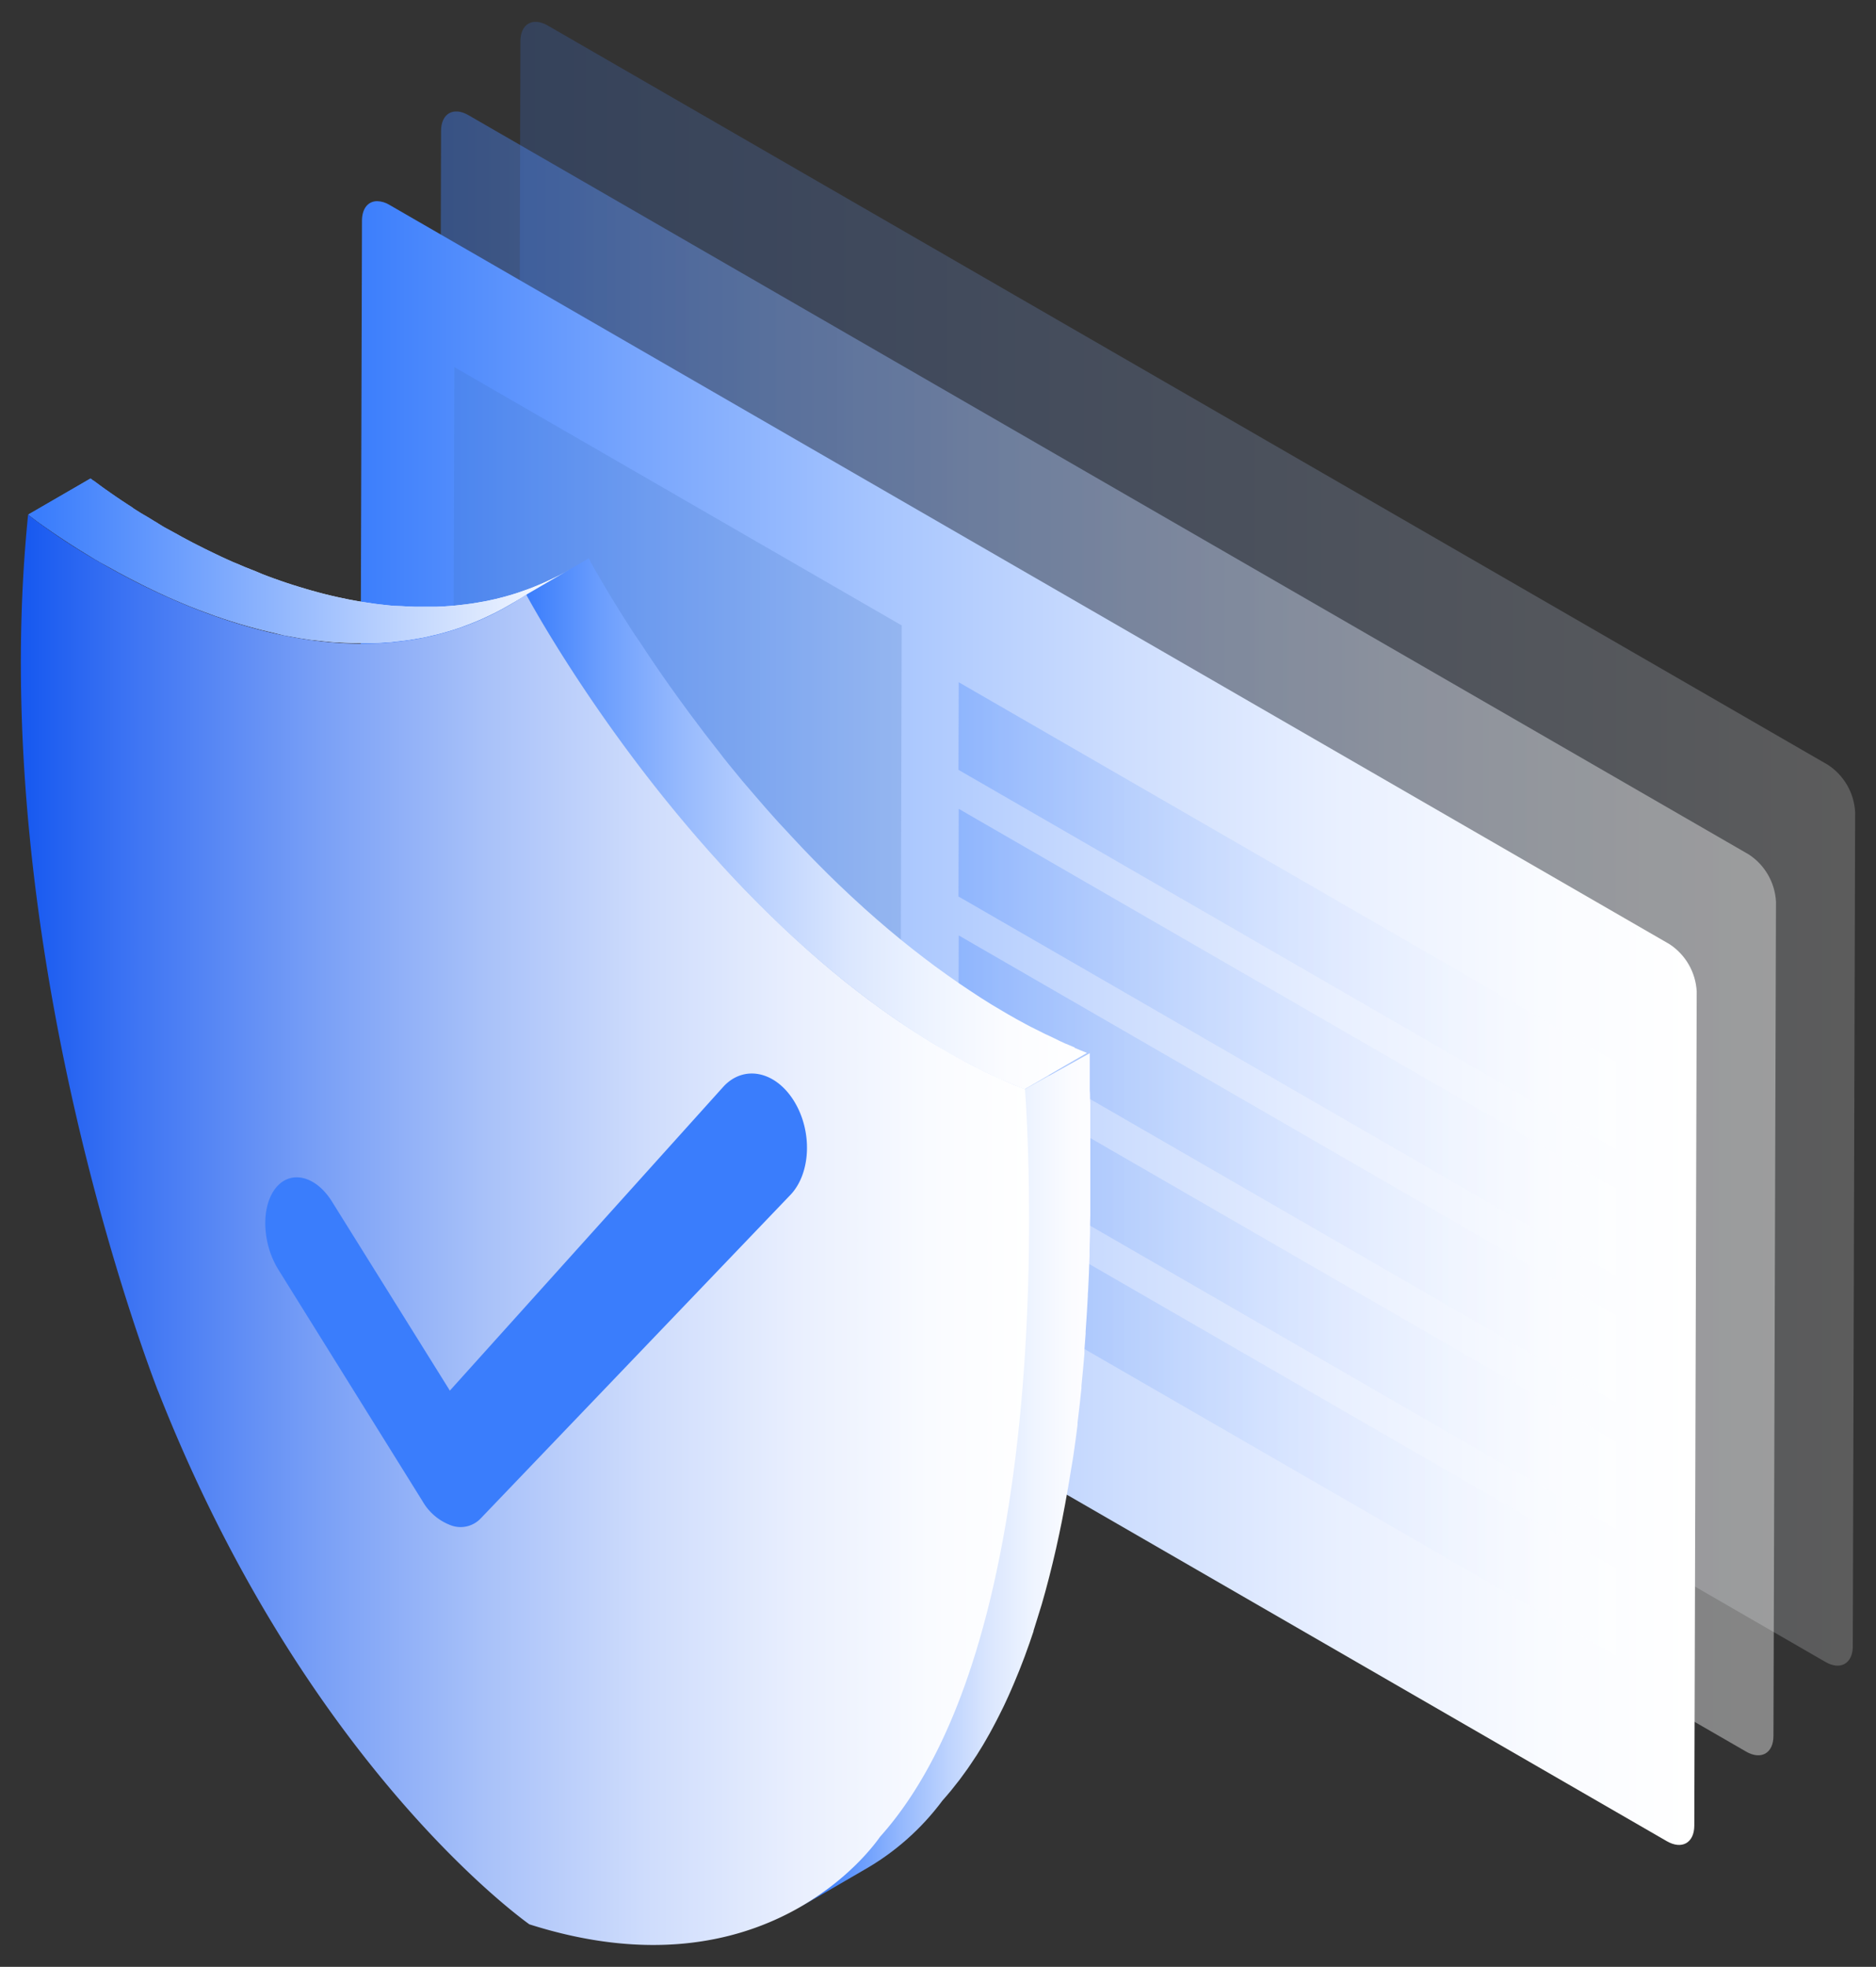 <svg id="图层_1" data-name="图层 1" xmlns="http://www.w3.org/2000/svg" xmlns:xlink="http://www.w3.org/1999/xlink" viewBox="0 0 383.99 402.54"><rect x="0" y="0" width="383.99" height="402.54" fill="#333333" stroke="none"/><defs><style>.cls-1{fill:none;}.cls-2{fill:url(#未命名的渐变_33);}.cls-3{opacity:0.2;}.cls-4{clip-path:url(#clip-path);}.cls-5{clip-path:url(#clip-path-2);}.cls-6{fill:url(#未命名的渐变_44);}.cls-7{opacity:0.4;}.cls-8{clip-path:url(#clip-path-3);}.cls-9{clip-path:url(#clip-path-4);}.cls-10{fill:url(#未命名的渐变_33-2);}.cls-11{clip-path:url(#clip-path-5);}.cls-12{fill:url(#未命名的渐变_33-3);}.cls-13{fill:#3f72ba;opacity:0.2;}.cls-14{opacity:0.3;}.cls-15{clip-path:url(#clip-path-6);}.cls-16{fill:url(#未命名的渐变_33-4);}.cls-17{clip-path:url(#clip-path-7);}.cls-18{fill:url(#未命名的渐变_33-5);}.cls-19{clip-path:url(#clip-path-8);}.cls-20{fill:url(#未命名的渐变_33-6);}.cls-21{clip-path:url(#clip-path-9);}.cls-22{fill:url(#未命名的渐变_33-7);}.cls-23{clip-path:url(#clip-path-10);}.cls-24{fill:url(#未命名的渐变_33-8);}.cls-25{clip-path:url(#clip-path-11);}.cls-26{fill:url(#未命名的渐变_38);}.cls-27{clip-path:url(#clip-path-12);}.cls-28{fill:url(#未命名的渐变_42);}.cls-29{fill:url(#未命名的渐变_42-2);}.cls-30{fill:url(#未命名的渐变_5);}.cls-31{fill:#3a7dfc;}</style><linearGradient id="未命名的渐变_33" x1="5.75" y1="114.8" x2="116.89" y2="114.8" gradientUnits="userSpaceOnUse"><stop offset="0" stop-color="#3a7dfc"/><stop offset="0.01" stop-color="#3d7ffc"/><stop offset="0.21" stop-color="#77a5fd"/><stop offset="0.4" stop-color="#a8c6fe"/><stop offset="0.58" stop-color="#cedefe"/><stop offset="0.74" stop-color="#e9f0ff"/><stop offset="0.89" stop-color="#f9fbff"/><stop offset="1" stop-color="#fff"/></linearGradient><clipPath id="clip-path"><rect class="cls-1" x="105.99" y="4.48" width="273.73" height="336.43"/></clipPath><clipPath id="clip-path-2"><path class="cls-1" d="M374.14,156.53a12.36,12.36,0,0,1,5.58,9.67l-.48,170.73c0,3.54-2.54,5-5.62,3.2l-262-151.29a12.35,12.35,0,0,1-5.58-9.67l.48-170.73c0-3.54,2.54-5,5.62-3.2Z"/></clipPath><linearGradient id="未命名的渐变_44" x1="-1045.32" y1="948.12" x2="-1044.34" y2="948.12" gradientTransform="matrix(279.96, 0, 0, -279.96, 292751.63, 265605.53)" gradientUnits="userSpaceOnUse"><stop offset="0" stop-color="#3a7dfc"/><stop offset="1" stop-color="#fff"/></linearGradient><clipPath id="clip-path-3"><rect class="cls-1" x="89.8" y="22.82" width="273.73" height="336.43"/></clipPath><clipPath id="clip-path-4"><path class="cls-1" d="M357.94,174.87a12.35,12.35,0,0,1,5.58,9.67L363,355.28c0,3.54-2.54,5-5.62,3.2l-262-151.29a12.36,12.36,0,0,1-5.58-9.67l.48-170.74c0-3.54,2.54-5,5.62-3.2Z"/></clipPath><linearGradient id="未命名的渐变_33-2" x1="-1045.34" y1="948.08" x2="-1044.36" y2="948.08" gradientTransform="matrix(279.96, 0, 0, -279.96, 292740.88, 265613.03)" xlink:href="#未命名的渐变_33"/><clipPath id="clip-path-5"><path class="cls-1" d="M74.09,45.13,73.6,215.87a12.35,12.35,0,0,0,5.58,9.67l262,151.29c3.08,1.78,5.61.34,5.62-3.2l.49-170.73a12.36,12.36,0,0,0-5.58-9.67L79.71,41.93a5.07,5.07,0,0,0-2.5-.76c-1.84,0-3.11,1.46-3.12,4"/></clipPath><linearGradient id="未命名的渐变_33-3" x1="-1045.35" y1="948.04" x2="-1044.37" y2="948.04" gradientTransform="matrix(279.96, 0, 0, -279.96, 292727.88, 265620.38)" xlink:href="#未命名的渐变_33"/><clipPath id="clip-path-6"><rect class="cls-1" x="196.19" y="139.63" width="134.62" height="95.63"/></clipPath><linearGradient id="未命名的渐变_33-4" x1="196.19" y1="187.44" x2="330.81" y2="187.44" xlink:href="#未命名的渐变_33"/><clipPath id="clip-path-7"><rect class="cls-1" x="196.19" y="165.54" width="134.62" height="95.63"/></clipPath><linearGradient id="未命名的渐变_33-5" x1="196.19" y1="213.36" x2="330.81" y2="213.36" xlink:href="#未命名的渐变_33"/><clipPath id="clip-path-8"><rect class="cls-1" x="196.19" y="191.45" width="134.62" height="95.63"/></clipPath><linearGradient id="未命名的渐变_33-6" x1="196.19" y1="239.27" x2="330.81" y2="239.27" xlink:href="#未命名的渐变_33"/><clipPath id="clip-path-9"><rect class="cls-1" x="196.19" y="217.36" width="134.62" height="95.63"/></clipPath><linearGradient id="未命名的渐变_33-7" x1="196.19" y1="265.18" x2="330.81" y2="265.18" xlink:href="#未命名的渐变_33"/><clipPath id="clip-path-10"><rect class="cls-1" x="196.19" y="243.27" width="134.62" height="95.63"/></clipPath><linearGradient id="未命名的渐变_33-8" x1="196.19" y1="291.09" x2="330.81" y2="291.09" xlink:href="#未命名的渐变_33"/><clipPath id="clip-path-11"><path class="cls-2" d="M5.75,105.33l.06,0,0,0,.1.08.12.1.21.16.14.11.34.26.15.11.6.45h0l.66.48.2.14.57.41.32.22.56.39.39.27.47.33.12.08.35.24.68.46.42.28.71.47.45.3.8.52.44.28.15.1,1.12.71.12.08,1.24.76.43.26,1,.62.48.29.31.19,1.17.68,1.84,1,.65.36,1.25.69h0l2.24,1.19.69.35,1.65.84.33.17.61.3,1.36.66,1,.48,1.39.64.58.27.5.22,1.24.54,1.17.5,1.28.53.73.3.47.18,1.18.46,1.28.48,1.21.44.75.28.57.19,1.14.39,1.38.45,1.16.36.63.2.8.23,1.1.32,1.49.41,1.1.29.4.1,1.21.29,1,.23L58,130l.74.15.1,0q1.27.25,2.55.46l.57.09,1.88.28.22,0,1,.12,1.71.19,1.1.1,1.11.1.5,0,1.23.06,1.54.06,1.25,0h.83l.66,0,1.44,0,1.44-.06,1.44-.1.77-.05.59-.07c.61-.06,1.23-.13,1.84-.21l1.25-.17c.64-.1,1.27-.21,1.91-.32l.88-.15.39-.08.63-.14q1.05-.23,2.1-.5l.55-.14q1.25-.34,2.51-.73l.55-.18,1.12-.37.76-.29,1.07-.4c.55-.21,1.1-.44,1.64-.67l1-.44c.59-.26,1.18-.55,1.77-.84l.86-.42c.87-.44,1.73-.91,2.59-1.41h0l12.78-7.43c-.86.5-1.73,1-2.6,1.42l-.86.42c-.59.29-1.18.57-1.77.84l-1,.44c-.55.23-1.1.46-1.65.68l-1.06.4c-.63.23-1.25.45-1.88.66l-.55.18q-1.25.39-2.51.73l-.55.14q-1,.27-2.09.49l-.63.14c-.43.09-.85.16-1.28.23-.63.12-1.27.23-1.9.32l-1.26.17c-.61.08-1.22.15-1.83.21l-1.37.12-1.44.1-1.44.06-1.44,0H86.27l-1.25,0-1.54-.06-1.23-.07L80.65,124l-1.1-.1-1.7-.19-1-.12c-.7-.09-1.4-.2-2.1-.31l-.57-.08q-1.33-.22-2.64-.48l-.74-.15-1.88-.4-1-.23-1.6-.39-1.1-.29-1.49-.41-1.1-.32-1.43-.43L60,119.73l-1.38-.45-1.14-.39-1.33-.47L55,118l-1.28-.49L52.52,117l-1.21-.48L50,116l-1.16-.5L47.63,115l-1.09-.49-1.39-.64-1-.48-1.37-.66-.94-.46-1.66-.84-.69-.35-2.24-1.19L36,109.19l-.68-.37-1.84-1L32,106.9l-.49-.29-1-.62-.44-.26L28.82,105l-.14-.09-1.27-.8L27,103.8l-.79-.51-.46-.3-.7-.46-.42-.28-.68-.46-.35-.24-.58-.4-.39-.27-.55-.39-.32-.22-.57-.41-.2-.14-.67-.49-.6-.45-.13-.09-.36-.27L19,98.29l-.2-.15L18.71,98,18.62,98l-.09-.07Z"/></clipPath><linearGradient id="未命名的渐变_38" x1="-1041.15" y1="948.62" x2="-1040.18" y2="948.62" gradientTransform="matrix(113.67, 0, 0, -113.67, 118354.83, 107945.39)" xlink:href="#未命名的渐变_44"/><clipPath id="clip-path-12"><path class="cls-1" d="M209.82,222.9l0,.31v.06c0,.1,0,.21,0,.33s0,.11,0,.17,0,.34,0,.53,0,.51,0,.81c0,.06,0,.13,0,.19,0,.25,0,.51,0,.79,0,.12,0,.26,0,.39s0,.5,0,.77,0,.29,0,.45,0,.56,0,.86l0,.52c0,.31,0,.63,0,1s0,.36,0,.55c0,.42,0,.85.05,1.29,0,.11,0,.22,0,.34q0,.84.07,1.74c0,.18,0,.37,0,.56,0,.43,0,.87,0,1.33s0,.63,0,.94,0,.51,0,.78,0,.72,0,1.09,0,.49,0,.74,0,.8,0,1.21c0,.25,0,.49,0,.74,0,.49,0,1,0,1.5v.51q0,1,0,2.1c0,.18,0,.36,0,.54,0,.54,0,1.08,0,1.63,0,.28,0,.57,0,.86,0,.46,0,.92,0,1.39s0,.64,0,1,0,.84,0,1.26c0,1.11,0,2.24,0,3.39,0,.24,0,.49,0,.73q0,1.6-.06,3.24c0,.16,0,.32,0,.48,0,1.2-.06,2.43-.1,3.66,0,.29,0,.58,0,.87,0,1.27-.09,2.55-.14,3.85,0,0,0,.09,0,.13q-.07,1.63-.15,3.3c0,.34,0,.69-.05,1q-.07,1.31-.15,2.63c0,.34,0,.67-.06,1q-.11,1.77-.23,3.57c0,.15,0,.29,0,.44q-.11,1.59-.24,3.2c0,.27,0,.54-.07.8q-.27,3.3-.61,6.66c0,.15,0,.3,0,.45q-.36,3.51-.8,7.06l-.06.45q-.38,3.06-.83,6.13l-.1.66q-.45,3-1,6l-.13.76q-.47,2.71-1,5.42l-.15.78q-.54,2.7-1.14,5.38l-.18.8q-.58,2.51-1.21,5l-.19.75q-.65,2.51-1.37,5l-.17.59c-.49,1.66-1,3.3-1.53,4.93l0,.11q-.8,2.42-1.67,4.78l-.2.56-.41,1.08c-.21.54-.41,1.08-.62,1.61l-.46,1.12c-.21.51-.42,1-.63,1.53l-.49,1.13-.65,1.46-.52,1.13c-.21.45-.42.9-.64,1.35s-.45.92-.68,1.38l-.63,1.23c-.23.45-.47.9-.71,1.34l-.65,1.2c-.24.44-.49.87-.74,1.3l-.68,1.17-.78,1.27-.7,1.11c-.3.46-.61.92-.91,1.37s-.45.67-.68,1-.66.92-1,1.38c-.22.3-.43.61-.66.9-.38.5-.76,1-1.15,1.47l-.57.72q-.88,1.07-1.79,2.09A52,52,0,0,1,164,390.18l12.78-7.43a52,52,0,0,0,16.13-14.24c.61-.68,1.2-1.38,1.79-2.09.2-.24.38-.49.57-.72.39-.48.77-1,1.15-1.46.22-.29.44-.6.66-.9.33-.46.67-.91,1-1.38l.68-1c.31-.45.61-.91.91-1.37l.23-.34c.16-.25.32-.52.48-.77.26-.42.52-.84.78-1.26l.68-1.17.74-1.3.65-1.2.71-1.34.63-1.24.68-1.37.27-.55.37-.8.52-1.13.64-1.45c.17-.38.33-.76.49-1.14s.42-1,.63-1.52.31-.75.46-1.12c.21-.54.42-1.08.63-1.62l.41-1.07.09-.23.12-.34q.87-2.35,1.67-4.77l0-.11c.53-1.62,1-3.26,1.53-4.92l.12-.38.06-.21q.72-2.47,1.37-5l.19-.74q.63-2.47,1.21-5c0-.14.07-.27.1-.41l.08-.38q.6-2.67,1.14-5.37l.15-.78q.53-2.7,1-5.42c0-.13,0-.26.07-.38l.06-.37q.51-3,1-6l.1-.66q.45-3.07.83-6.13c0-.1,0-.19,0-.29l0-.16q.44-3.55.8-7.06l0-.46q.34-3.35.61-6.65c0-.11,0-.22,0-.32l0-.49q.13-1.61.24-3.19l0-.44c.09-1.2.16-2.39.24-3.57l.06-1q.08-1.33.15-2.65c0-.34,0-.68.05-1,.06-1.13.11-2.25.16-3.35,0,0,0,0,0-.07h0c.06-1.31.1-2.59.14-3.87l0-.86c0-1.24.07-2.46.1-3.67,0-.16,0-.32,0-.48q0-1.64.06-3.23c0-.25,0-.5,0-.76,0-1.14,0-2.26,0-3.36,0-.07,0-.15,0-.22,0-.37,0-.73,0-1.1s0-.6,0-.9c0-.5,0-1,0-1.48,0-.26,0-.51,0-.77,0-.57,0-1.13,0-1.68,0-.17,0-.34,0-.5,0-.71,0-1.41,0-2.1,0-.17,0-.34,0-.51,0-.51,0-1,0-1.5v-.77c0-.39,0-.78,0-1.16s0-.53,0-.8,0-.7,0-1,0-.52,0-.78l0-.68c0-.09,0-.17,0-.26,0-.45,0-.89,0-1.33,0-.19,0-.38,0-.56,0-.6,0-1.18-.06-1.74,0-.12,0-.22,0-.34,0-.44,0-.88-.05-1.29l0-.55c0-.33,0-.64,0-1l0-.53q0-.43,0-.82c0-.17,0-.33,0-.49l0-.74,0-.4c0-.25,0-.47,0-.7l0-.29,0-.79v0l0-.51v-.07c0-.16,0-.3,0-.43h0c0-.13,0-.24,0-.33Z"/></clipPath><linearGradient id="未命名的渐变_42" x1="-1035.3" y1="949.18" x2="-1034.32" y2="949.18" gradientTransform="matrix(60.78, 0, 0, -60.78, 63093.53, 57997.82)" gradientUnits="userSpaceOnUse"><stop offset="0" stop-color="#3a7dfc"/><stop offset="0.13" stop-color="#6a9dfd"/><stop offset="0.28" stop-color="#97bafd"/><stop offset="0.43" stop-color="#bdd3fe"/><stop offset="0.57" stop-color="#dae6fe"/><stop offset="0.72" stop-color="#eef4ff"/><stop offset="0.86" stop-color="#fbfcff"/><stop offset="1" stop-color="#fff"/></linearGradient><linearGradient id="未命名的渐变_42-2" x1="107.69" y1="168.56" x2="222.6" y2="168.56" gradientTransform="matrix(1, 0, 0, 1, 0, 0)" xlink:href="#未命名的渐变_42"/><linearGradient id="未命名的渐变_5" x1="4.27" y1="251.7" x2="210.65" y2="251.7" gradientUnits="userSpaceOnUse"><stop offset="0" stop-color="#1658f0"/><stop offset="0.11" stop-color="#3d74f3"/><stop offset="0.29" stop-color="#779ef6"/><stop offset="0.46" stop-color="#a8c1f9"/><stop offset="0.62" stop-color="#cedcfc"/><stop offset="0.77" stop-color="#e9effe"/><stop offset="0.9" stop-color="#f9fbff"/><stop offset="1" stop-color="#fff"/></linearGradient></defs><title>通用图标-2</title><g class="cls-3"><g class="cls-4"><g class="cls-5"><rect class="cls-6" x="105.98" y="3.46" width="273.75" height="338.46"/></g></g></g><g class="cls-7"><g class="cls-8"><g class="cls-9"><rect class="cls-10" x="89.79" y="21.81" width="273.75" height="338.46"/></g></g></g><g class="cls-11"><rect class="cls-12" x="73.59" y="41.17" width="273.75" height="337.44"/></g><polygon class="cls-13" points="184.56 128 184.18 265.31 92.61 212.45 93 75.14 184.56 128"/><g class="cls-14"><g class="cls-15"><polygon class="cls-16" points="330.81 217.32 330.76 235.26 196.19 157.56 196.24 139.63 330.81 217.32"/></g></g><g class="cls-14"><g class="cls-17"><polygon class="cls-18" points="330.81 243.24 330.76 261.17 196.19 183.48 196.24 165.54 330.81 243.24"/></g></g><g class="cls-14"><g class="cls-19"><polygon class="cls-20" points="330.81 269.15 330.76 287.08 196.19 209.39 196.24 191.45 330.81 269.15"/></g></g><g class="cls-14"><g class="cls-21"><polygon class="cls-22" points="330.81 295.06 330.76 312.99 196.19 235.3 196.24 217.37 330.81 295.06"/></g></g><g class="cls-14"><g class="cls-23"><polygon class="cls-24" points="330.81 320.97 330.76 338.9 196.19 261.21 196.24 243.28 330.81 320.97"/></g></g><path class="cls-2" d="M5.75,105.33l.06,0,0,0,.1.08.12.1.21.16.14.11.34.26.15.11.6.45h0l.66.48.2.14.57.41.32.22.56.39.39.27.47.33.12.08.35.24.68.46.42.28.71.47.45.3.8.52.44.28.15.1,1.12.71.12.08,1.24.76.43.26,1,.62.48.29.31.19,1.17.68,1.84,1,.65.36,1.25.69h0l2.24,1.19.69.35,1.65.84.33.17.61.3,1.36.66,1,.48,1.39.64.58.27.5.22,1.24.54,1.17.5,1.28.53.73.3.47.18,1.18.46,1.28.48,1.21.44.75.28.57.19,1.14.39,1.38.45,1.16.36.63.2.8.23,1.1.32,1.49.41,1.1.29.4.1,1.21.29,1,.23L58,130l.74.15.1,0q1.27.25,2.55.46l.57.09,1.88.28.22,0,1,.12,1.71.19,1.1.1,1.11.1.5,0,1.23.06,1.54.06,1.25,0h.83l.66,0,1.44,0,1.44-.06,1.44-.1.77-.05.59-.07c.61-.06,1.23-.13,1.84-.21l1.25-.17c.64-.1,1.27-.21,1.91-.32l.88-.15.39-.08.63-.14q1.05-.23,2.1-.5l.55-.14q1.25-.34,2.51-.73l.55-.18,1.12-.37.76-.29,1.07-.4c.55-.21,1.1-.44,1.64-.67l1-.44c.59-.26,1.18-.55,1.77-.84l.86-.42c.87-.44,1.73-.91,2.59-1.41h0l12.78-7.43c-.86.5-1.73,1-2.6,1.42l-.86.42c-.59.29-1.18.57-1.77.84l-1,.44c-.55.23-1.1.46-1.65.68l-1.06.4c-.63.23-1.25.45-1.88.66l-.55.18q-1.25.39-2.51.73l-.55.14q-1,.27-2.09.49l-.63.14c-.43.09-.85.16-1.28.23-.63.12-1.27.23-1.9.32l-1.26.17c-.61.08-1.22.15-1.83.21l-1.37.12-1.44.1-1.44.06-1.44,0H86.27l-1.25,0-1.54-.06-1.23-.07L80.65,124l-1.1-.1-1.7-.19-1-.12c-.7-.09-1.4-.2-2.1-.31l-.57-.08q-1.33-.22-2.64-.48l-.74-.15-1.88-.4-1-.23-1.6-.39-1.1-.29-1.49-.41-1.1-.32-1.43-.43L60,119.73l-1.38-.45-1.14-.39-1.33-.47L55,118l-1.28-.49L52.52,117l-1.21-.48L50,116l-1.16-.5L47.63,115l-1.09-.49-1.39-.64-1-.48-1.37-.66-.94-.46-1.66-.84-.69-.35-2.24-1.19L36,109.19l-.68-.37-1.84-1L32,106.9l-.49-.29-1-.62-.44-.26L28.82,105l-.14-.09-1.27-.8L27,103.8l-.79-.51-.46-.3-.7-.46-.42-.28-.68-.46-.35-.24-.58-.4-.39-.27-.55-.39-.32-.22-.57-.41-.2-.14-.67-.49-.6-.45-.13-.09-.36-.27L19,98.29l-.2-.15L18.71,98,18.62,98l-.09-.07Z"/><g class="cls-25"><rect class="cls-26" x="5.75" y="97.9" width="111.14" height="33.81"/></g><g class="cls-27"><rect class="cls-28" x="164" y="215.47" width="59.43" height="174.71"/></g><path class="cls-29" d="M220,214.39c-.66-.28-1.33-.55-2-.84s-1.4-.64-2.1-1-1.34-.62-2-.94-1.33-.68-2-1-1.4-.71-2.09-1.08c-1.21-.65-2.4-1.31-3.59-2l-1.37-.81q-2-1.16-3.89-2.38l-.54-.35q-2-1.3-4-2.66l-.5-.35q-2.06-1.42-4.08-2.9l-.48-.35q-2.2-1.63-4.35-3.32l-.46-.36q-2.37-1.87-4.66-3.81l-.11-.09q-2.45-2.07-4.82-4.2l-.38-.35q-2.47-2.23-4.85-4.51l0,0q-1.17-1.12-2.31-2.25l-.66-.66-1.69-1.7-.64-.65q-1.13-1.16-2.24-2.32l-.2-.22-2-2.13-.61-.67-1.87-2-.37-.41-2.14-2.4-.5-.57-1.92-2.22-.37-.43L152,159.88l-.44-.53c-.79-.95-1.56-1.89-2.32-2.83l-.09-.11Q148,155,147,153.66l-.34-.42q-1.34-1.7-2.62-3.38l-.23-.31q-1.29-1.69-2.51-3.34l-.2-.27-1.8-2.46-.37-.51-1.72-2.4-.16-.22-1.55-2.21-.29-.42-1.52-2.22-.52-.77-.38-.57-.62-.93-.32-.49-.9-1.36h0L130,130l-.29-.45-.55-.84-.33-.51-.47-.74-.33-.51-.44-.7-.32-.51-.42-.67-.29-.47-.43-.69-.25-.4-.47-.77-.17-.27-.6-1-.15-.25-.41-.69-.21-.36-.3-.51-.22-.37-.27-.47-.2-.33-.23-.4-.26-.45-.18-.31L122,117l-.14-.25-.22-.39-.14-.24-.17-.31-.13-.24-.16-.29-.09-.15-.16-.29,0-.08-.11-.2-.16-.29-12.78,7.43.16.29.11.2.05.1.14.26.12.21.14.25.14.25.16.28.16.28.2.34.17.3.23.4.19.32.26.45.1.18.12.21.2.34.27.47.22.37.3.51.21.36.41.69.15.25.6,1,.18.29.45.74.27.43.41.66.29.47.42.67.32.51.44.7.31.5.49.77.32.49.55.85.29.45q.85,1.31,1.78,2.7l.29.44.65,1,.36.53.42.62.12.18,1.52,2.22.29.42,1.54,2.2.17.24,1.71,2.39.38.53,1.79,2.45.08.11.13.17q1.22,1.65,2.51,3.33l.24.32q1.27,1.67,2.61,3.37l.11.15.23.29q1.07,1.36,2.18,2.74l.1.13q1.13,1.4,2.31,2.82l.26.31.19.23,2.12,2.51.37.43,1.92,2.22.31.36.19.21q1.05,1.2,2.14,2.4l.38.42,1.86,2,.34.37.28.3,2,2.13.2.21q1.11,1.16,2.24,2.32l.24.25.4.4,1.69,1.7.66.66q1.14,1.13,2.31,2.25l0,0,0,0q2.38,2.28,4.85,4.51l.21.19.18.16q2.37,2.13,4.82,4.2l0,0,.08.06q2.29,1.94,4.66,3.81l.2.17.25.19q2.15,1.69,4.35,3.32l.26.2.22.16q2,1.48,4.07,2.9l.3.21.21.14q2,1.36,4,2.66l.31.21.23.14q1.93,1.22,3.89,2.39l.33.2,1,.61q1.59.92,3.19,1.79l.4.21c.69.37,1.4.73,2.1,1.09.54.27,1.07.57,1.61.83l.38.18c.66.33,1.34.63,2,.95s1.13.55,1.7.8l.4.17c.66.29,1.33.56,2,.84s1.15.5,1.73.73l.87.34,12.78-7.43c-.87-.34-1.73-.71-2.59-1.07"/><path class="cls-30" d="M32.35,284.68C62,360.14,106,392.15,108.35,393.84c48.44,15.44,70.61-16.24,71.77-17.9,37.41-41.69,30.08-147.47,29.69-153A120.41,120.41,0,0,1,193.45,215c-50.82-29.34-84-90.12-85.76-93.32-30,20.5-66.84,5.18-87-6.45a130.3,130.3,0,0,1-14.94-9.87c-8.86,87.35,24.83,174.76,26.6,179.36"/><path class="cls-31" d="M92.49,312.25a11.17,11.17,0,0,1-6-5L57,259.88c-3.33-5.34-3.63-12.76-.64-16.64S64.64,240.53,68,246l24.08,38.61L148,222.48c4.13-4.59,10.65-3.36,14.5,2.83s3.5,14.84-.73,19.26L98.44,310.72A5.68,5.68,0,0,1,92.49,312.25Z"/></svg>